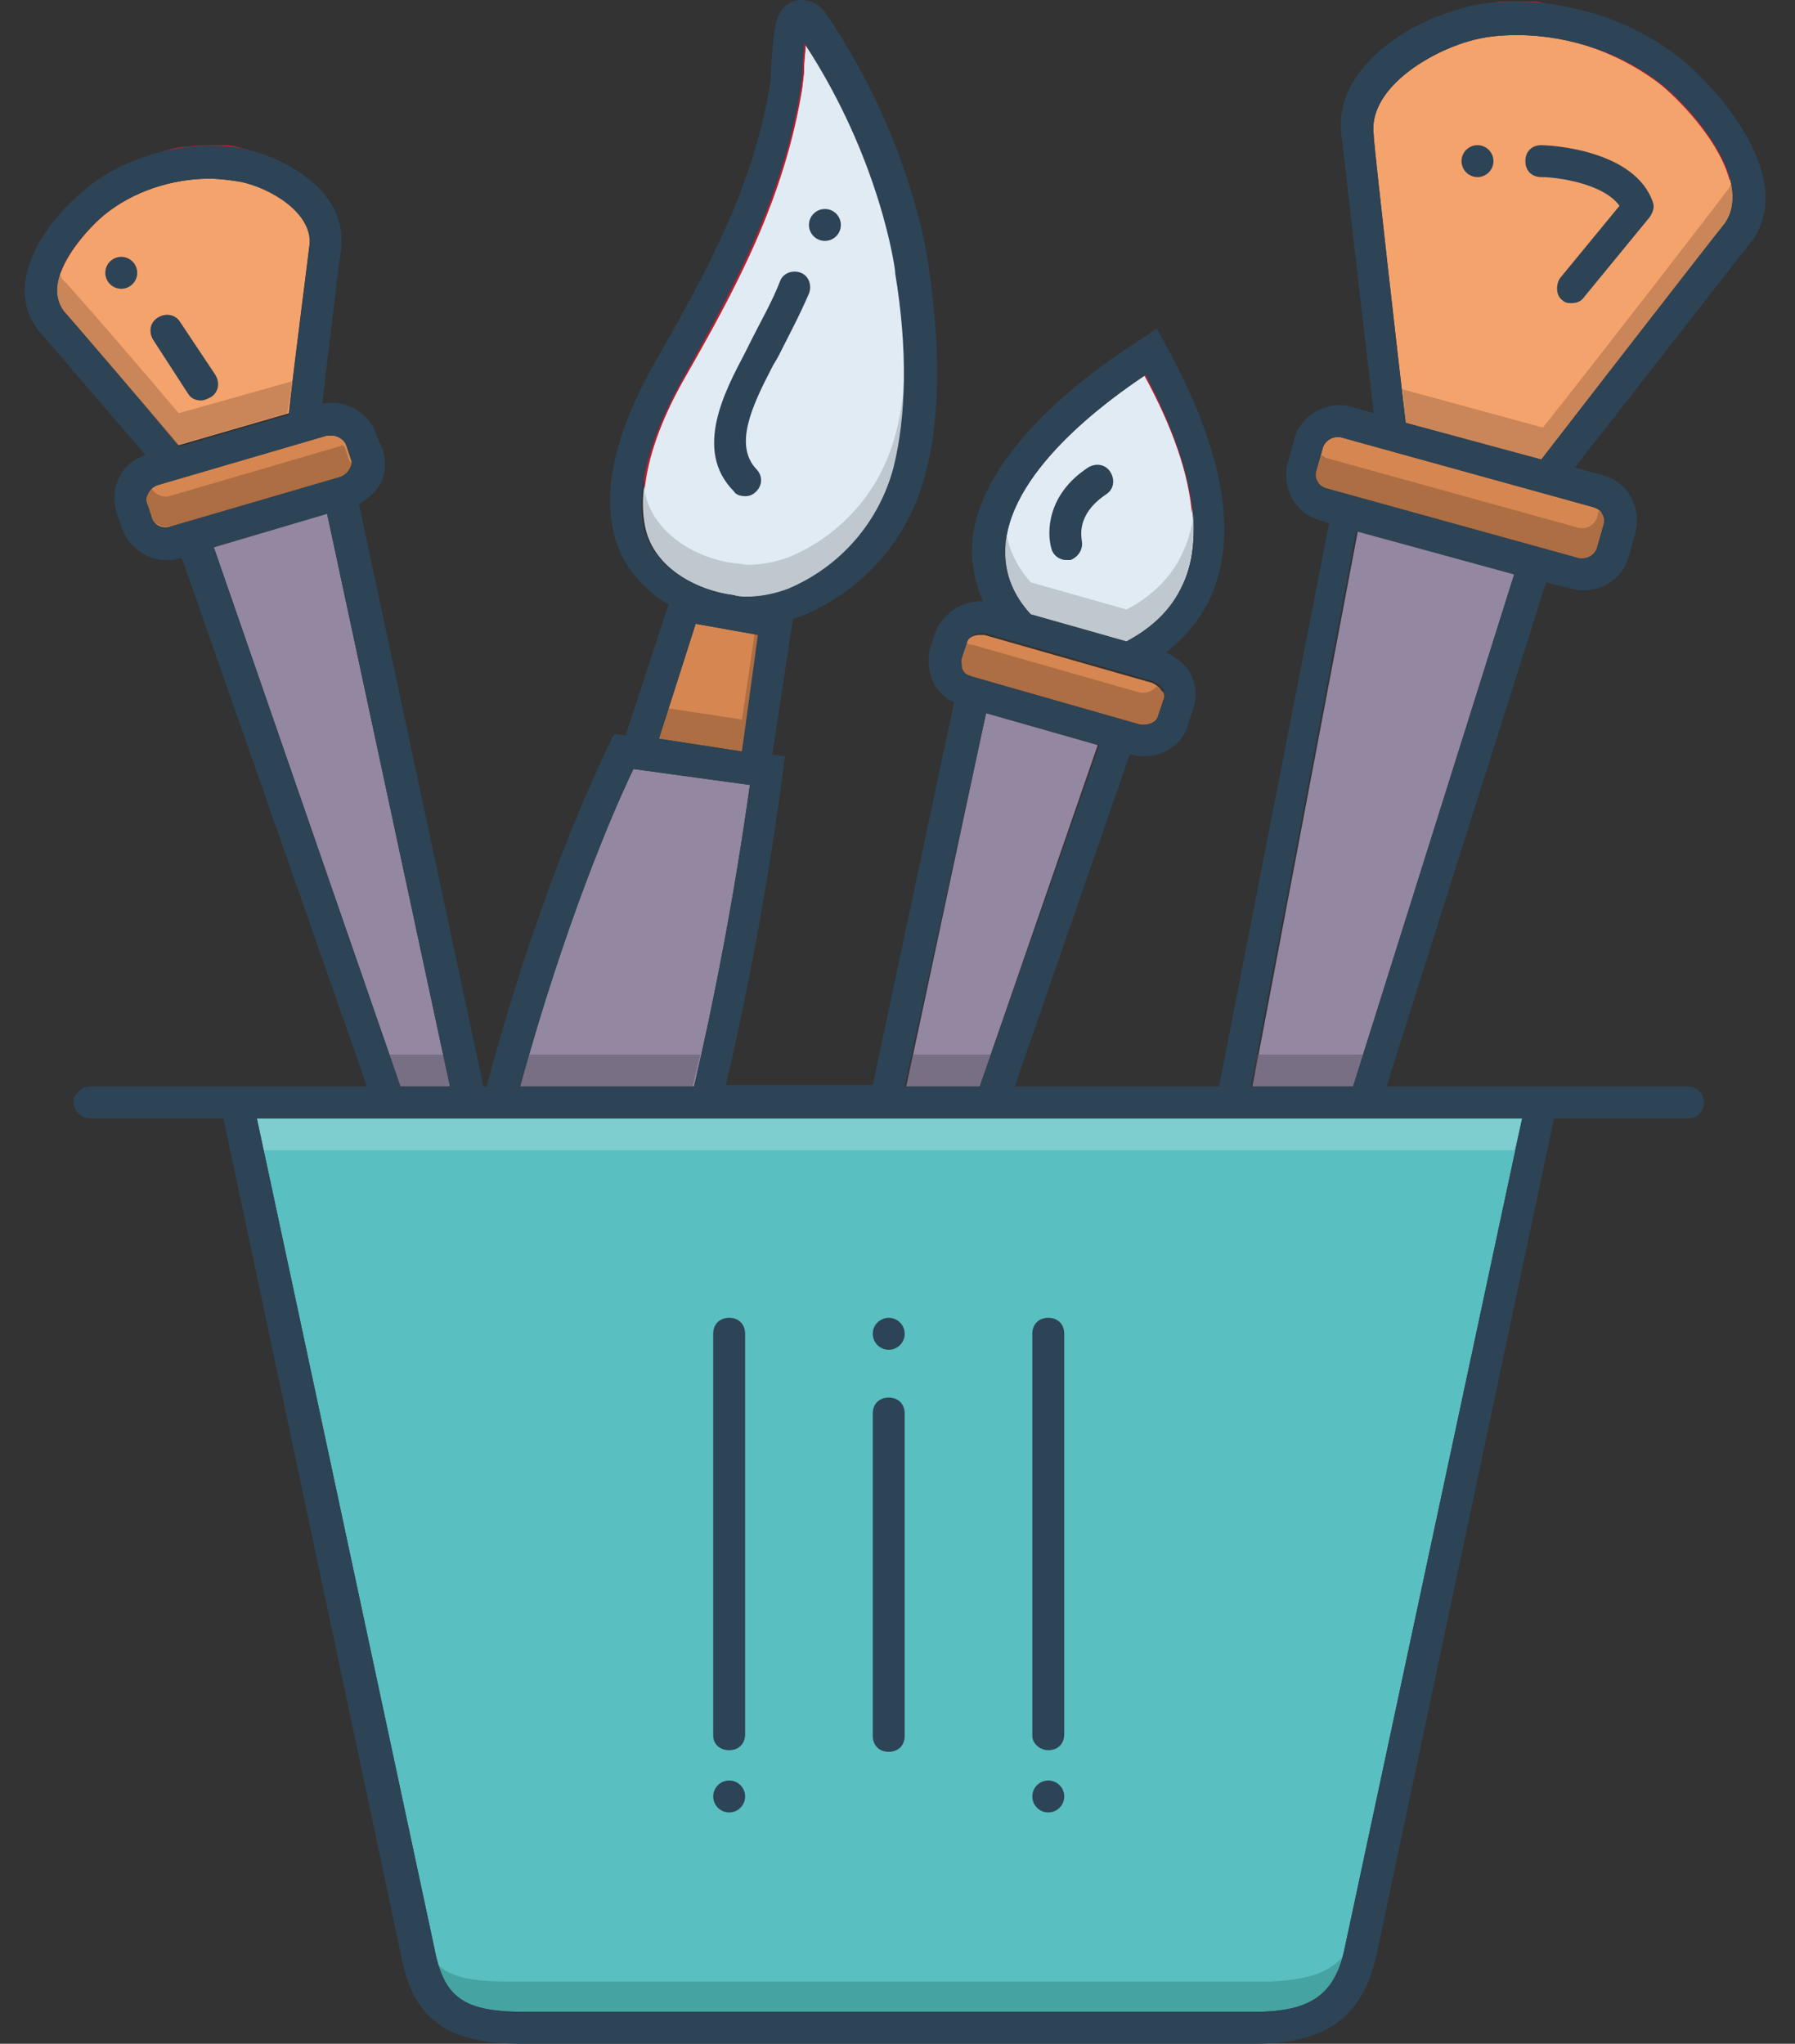 <?xml version="1.0" encoding="UTF-8"?><svg xmlns="http://www.w3.org/2000/svg" xmlns:xlink="http://www.w3.org/1999/xlink" height="128.1" preserveAspectRatio="xMidYMid meet" version="1.0" viewBox="7.4 -0.1 112.5 128.1" width="112.5" zoomAndPan="magnify"><rect x="7.4" y="-0.1" width="112.5" height="128.1" fill="#333333" stroke="none"/><g><path d="M26.8,15.2c0,0.1-1,7.8-1.3,10.6l-6.9,2c-2.1-2.5-7.1-8.3-7.2-8.4c-1.5-2,1.4-5.1,2.5-6 c1.8-1.5,4.3-2.3,6.6-2.3c0.7,0,1.4,0.1,2,0.2C24.4,11.7,27.1,13.1,26.8,15.2z" fill="#f4a36c"/></g><g><path d="M63.5,29.2c-0.9,3.4-3.3,6.2-6.6,7.6c-0.8,0.3-1.7,0.5-2.6,0.5c-0.3,0-0.6,0-0.9-0.1 c-2.4-0.3-5.2-1.8-5.6-4.5c-0.4-2.3,0.4-5.4,2.4-9c3.1-5.6,6.4-11.4,7.5-18.5c0-0.2,0.1-0.6,0.1-1.2c0-0.5,0.1-1,0.1-1.5 c4.8,7.3,5.7,14.2,5.7,14.3l0,0.1v0C64.3,21.8,64.3,26,63.5,29.2z" fill="#e1ebf4"/></g><g><path d="M81.4,36.8c-0.8,1.6-2.1,2.6-3.4,3.3l-6-1.7c-1.1-1.2-1.6-2.5-1.6-3.9c0-4.9,6.4-9.5,8.8-11.1 C82.2,29.1,83,33.7,81.4,36.8z" fill="#e1ebf4"/></g><g><path d="M115.5,13.9c-0.5,0.6-8.8,11.3-11.5,14.8l-8.5-2.3c-0.5-4.2-1.9-16.6-2-17.9v0l0-0.1 c-0.4-2.8,3.2-5.1,5.9-5.9c1-0.3,2-0.4,3.1-0.4c3.3,0,6.8,1.2,9.3,3.3C113.7,7,117.3,11.3,115.5,13.9z" fill="#f4a36c"/></g><g><path d="M102.8,70l-11.1,51.9c-0.6,3-2.1,4.1-5.7,4.1H40.3c-3.9,0-5.1-0.9-5.7-4.1l0,0v0L23.5,70H102.8z" fill="#59bfc1"/></g><g><path d="M73.3,34.3c0.1,0.4,0.5,0.7,0.9,0.7c0.1,0,0.2,0,0.3,0c0.5-0.2,0.8-0.7,0.7-1.2 c0-0.2-0.4-1.6,1.5-2.9c0.5-0.3,0.6-0.9,0.3-1.4c-0.3-0.5-0.9-0.6-1.4-0.3C73,30.9,73,33.3,73.3,34.3z" fill="#2d4356"/></g><g><path d="M53.1,109.6c0.6,0,1-0.4,1-1V83.5c0-0.6-0.4-1-1-1c-0.6,0-1,0.4-1,1v25.2 C52.1,109.2,52.5,109.6,53.1,109.6z" fill="#2d4356"/></g><g><path d="M63.1,87.5c-0.6,0-1,0.4-1,1v20.2c0,0.6,0.4,1,1,1c0.6,0,1-0.4,1-1V88.5 C64.1,87.9,63.7,87.5,63.1,87.5z" fill="#2d4356"/></g><g><path d="M73.1,109.6c0.6,0,1-0.4,1-1V83.5c0-0.6-0.4-1-1-1c-0.6,0-1,0.4-1,1v25.2 C72.1,109.2,72.6,109.6,73.1,109.6z" fill="#2d4356"/></g><g><circle cx="53.1" cy="112.5" fill="#2d4356" r="1"/></g><g><circle cx="73.1" cy="112.5" fill="#2d4356" r="1"/></g><g><circle cx="63.1" cy="83.5" fill="#2d4356" r="1"/></g><g><circle cx="59.1" cy="14" fill="#2d4356" r="1"/></g><g><circle cx="100" cy="10" fill="#2d4356" r="1"/></g><g><path d="M19.2,24.6c0.2,0.3,0.5,0.4,0.8,0.4c0.2,0,0.4-0.1,0.6-0.2c0.5-0.3,0.6-0.9,0.3-1.4l-2.2-3.3 c-0.3-0.5-0.9-0.6-1.4-0.3c-0.5,0.3-0.6,0.9-0.3,1.4L19.2,24.6z" fill="#2d4356"/></g><g><circle cx="15" cy="17" fill="#2d4356" r="1"/></g><g><path d="M104,9C104,9,104,9,104,9c-0.6,0-1,0.4-1,1c0,0.6,0.4,1,1,1c1,0,3.9,0.4,4.9,1.8l-3.7,4.5 c-0.3,0.4-0.3,1.1,0.1,1.4c0.2,0.2,0.4,0.2,0.6,0.2c0.3,0,0.6-0.1,0.8-0.4l4.1-5c0.2-0.3,0.3-0.6,0.2-0.9C109.9,9.3,104.6,9,104,9z" fill="#2d4356"/></g><g><path d="M54.1,31c0.3,0,0.5-0.1,0.7-0.3c0.4-0.4,0.4-1,0-1.4c-1.4-1.5-0.3-3.9,1-6.4c0.1-0.2,0.3-0.5,0.4-0.7 c0.6-1.2,1.3-2.5,1.9-3.9c0.2-0.5,0-1.1-0.5-1.3c-0.5-0.2-1.1,0-1.3,0.5c-0.5,1.3-1.2,2.5-1.8,3.7L54.1,22c-1.2,2.3-3.3,6.1-0.7,8.7 C53.5,30.9,53.8,31,54.1,31z" fill="#2d4356"/></g><g><path d="M29.3,29.3c-0.1,0.2-0.3,0.4-0.6,0.5l-10.6,3.1c-0.5,0.2-1.1-0.1-1.2-0.6l-0.3-0.9 c-0.1-0.2,0-0.4,0.1-0.6c0.1-0.2,0.3-0.4,0.6-0.5l10.6-3.1c0.1,0,0.2,0,0.3,0c0.4,0,0.8,0.3,0.9,0.6l0.3,0.9 C29.5,28.9,29.4,29.1,29.3,29.3z" fill="#d68751"/></g><g><path d="M35.6 68L32.5 68 20.8 34.2 27.9 32.1z" fill="#9387a2"/></g><g><path d="M54.4,49.1c-1,7.1-2.2,13.3-3.5,18.9H40c2.8-10.2,5.8-17.2,7.1-19.9L54.4,49.1z" fill="#9387a2"/></g><g><path d="M55 39.7L53.9 47 48.7 46.2 51 39z" fill="#d68751"/></g><g><path d="M80.3,43.8L80,44.7c-0.1,0.5-0.7,0.7-1.2,0.6l-10.5-3c-0.3-0.1-0.5-0.2-0.6-0.5 c-0.1-0.2-0.1-0.4-0.1-0.6l0.3-0.9c0.1-0.4,0.5-0.6,0.9-0.6c0.1,0,0.2,0,0.3,0l10.5,3c0.2,0.1,0.4,0.2,0.6,0.5 C80.4,43.3,80.4,43.6,80.3,43.8z" fill="#d68751"/></g><g><path d="M107.9,32.8l-0.4,1.4c-0.1,0.4-0.5,0.7-0.9,0.7c-0.1,0-0.2,0-0.2,0l-15.9-4.4 c-0.3-0.1-0.5-0.3-0.5-0.4c-0.1-0.1-0.2-0.4-0.1-0.7l0.4-1.4c0.1-0.4,0.5-0.7,0.9-0.7c0.1,0,0.2,0,0.2,0l15.9,4.4 c0.3,0.1,0.5,0.3,0.5,0.4C107.9,32.2,108,32.5,107.9,32.8z" fill="#d68751"/></g><g><path d="M76.2 46.6L68.8 68 64.2 68 69.2 44.6z" fill="#9387a2"/></g><g><path d="M102.3 35.9L92.2 68 85.9 68 92.5 33.2z" fill="#9387a2"/></g><g><path d="M82.1,32.1c-0.2-2.5-1.2-5.4-3-8.7c-2.2,1.5-7.9,5.6-8.7,10c-0.1-0.3-0.1-0.7-0.1-1 c0-4.9,6.4-9.5,8.8-11.1C81.4,25.6,82.4,29.2,82.1,32.1z" fill="#be1e2d"/></g><g><path d="M102.8 70L102.3 72 23.9 72 23.5 70z" fill="#d6f2f2" opacity=".3"/></g><g><path d="M26.8,13.2c0,0,0,0.4-0.1,0.9c-0.6-1.5-2.7-2.6-4.1-2.9c-0.6-0.1-1.3-0.2-2-0.2 c-2.4,0-4.8,0.9-6.6,2.3c-0.7,0.6-2.2,2.1-2.8,3.7c-1-2,1.7-4.8,2.8-5.7c1.3-1.1,3.1-1.9,4.8-2.2c0.1,0,0.2,0,0.3,0 C19.8,9,20.6,9,21.3,9c0.1,0,0.2,0,0.3,0c0.3,0,0.7,0.1,1,0.2C24.4,9.7,27.1,11.1,26.8,13.2z" fill="#be1e2d"/></g><g><path d="M64.1,22.5c0-1.7-0.2-3.5-0.5-5.5v0l0-0.1c0-0.1-0.9-6.9-5.7-14.3c0,0.5-0.1,1-0.1,1.5 c0,0.6-0.1,1-0.1,1.2c-1.1,7.1-4.3,12.9-7.5,18.5c-1.4,2.5-2.2,4.8-2.4,6.8c-0.3-2.3,0.5-5.3,2.4-8.8c3.1-5.6,6.4-11.4,7.5-18.5 c0-0.2,0.1-0.6,0.1-1.2c0-0.5,0.1-1,0.1-1.5c4.8,7.3,5.7,14.2,5.7,14.3l0,0.1v0C64,17.7,64.2,20.2,64.1,22.5z" fill="#be1e2d"/></g><g><path d="M115.8,11.2c-0.6-2.3-2.8-4.7-4.2-5.9c-2.5-2-6-3.3-9.3-3.3c-1.1,0-2.1,0.1-3.1,0.4 C97,3,94,4.8,93.4,7c0-0.3,0-0.5-0.1-0.6v0l0-0.1c-0.4-2.8,3.2-5.1,5.9-5.9c0.5-0.1,1-0.2,1.5-0.3c0.3,0,0.5-0.1,0.8-0.1 c0.3,0,0.5,0,0.8,0c0.2,0,0.5,0,0.7,0c0.2,0,0.4,0,0.5,0c0.2,0,0.4,0,0.6,0.1c2.7,0.4,5.4,1.5,7.4,3.1 C113.5,4.8,116.7,8.6,115.8,11.2z" fill="#be1e2d"/></g><g><path d="M115.5,13.9c-0.5,0.6-8.8,11.3-11.5,14.8l-8.5-2.3c-0.1-0.6-0.1-1.3-0.2-2.1l8.8,2.4 c2.8-3.5,11-14.1,11.5-14.8c0.2-0.2,0.3-0.5,0.4-0.7C116.1,12.2,116,13.1,115.5,13.9z" fill="#a06b47" opacity=".5"/></g><g><path d="M18.6,25.8l7.1-2c-0.1,0.8-0.2,1.5-0.3,2l-6.9,2c-2.1-2.5-7.1-8.3-7.2-8.4 c-0.5-0.7-0.5-1.5-0.2-2.4c0.1,0.1,0.1,0.2,0.2,0.4C11.5,17.5,16.5,23.3,18.6,25.8z" fill="#a06b47" opacity=".5"/></g><g><path d="M63.5,29.2c-0.9,3.4-3.3,6.2-6.6,7.6c-0.8,0.3-1.7,0.5-2.6,0.5c-0.3,0-0.6,0-0.9-0.1 c-2.4-0.3-5.2-1.8-5.6-4.5c-0.1-0.7-0.1-1.4,0-2.3c0,0.1,0,0.2,0,0.3c0.5,2.6,3.2,4.2,5.6,4.5c0.3,0,0.6,0.1,0.9,0.1 c0.9,0,1.8-0.2,2.6-0.5c3.3-1.4,5.7-4.2,6.6-7.6c0.4-1.4,0.6-3,0.6-4.7C64.2,25,64,27.3,63.5,29.2z" fill="#9fa5aa" opacity=".5"/></g><g><path d="M86.2 66L92.9 66 92.2 68 85.9 68z" fill="#5f5968" opacity=".5"/></g><g><path d="M64.6 66L69.5 66 68.8 68 64.2 68z" fill="#5f5968" opacity=".5"/></g><g><path d="M40.5,66h10.8c-0.2,0.7-0.3,1.3-0.5,2H40C40.2,67.3,40.3,66.6,40.5,66z" fill="#5f5968" opacity=".5"/></g><g><path d="M35.6 68L32.5 68 31.8 66 35.2 66z" fill="#5f5968" opacity=".5"/></g><g><path d="M29.3,29.3c-0.1,0.2-0.3,0.4-0.6,0.5l-10.6,3.1c0,0,0,0-0.1,0c0,0,0,0-0.1,0 c-0.1,0-0.1,0-0.1,0s-0.1,0-0.2,0c-0.3-0.1-0.7-0.3-0.8-0.6l-0.3-0.9c-0.1-0.2,0-0.4,0.1-0.6c0.1-0.1,0.1-0.2,0.3-0.3 c0.2,0.4,0.7,0.6,1.1,0.5l10.6-3.1c0.1,0,0.2-0.1,0.3-0.1c0,0,0,0.1,0.1,0.1l0.3,0.9C29.5,28.9,29.4,29.1,29.3,29.3z" fill="#72492d" opacity=".4"/></g><g><path d="M55 39.7L53.9 47 48.7 46.2 49.3 44.3 53.9 45 54.7 39.6z" fill="#72492d" opacity=".4"/></g><g><path d="M80.3,43.8L80,44.7c-0.1,0.3-0.4,0.5-0.7,0.6c-0.1,0-0.1,0-0.2,0c0,0-0.1,0-0.1,0 c0,0,0,0-0.1,0c0,0,0,0-0.1,0l-10.5-3c-0.3-0.1-0.5-0.2-0.6-0.5c-0.1-0.2-0.1-0.4-0.1-0.6l0.3-0.9c0,0,0-0.1,0.1-0.1 c0.1,0.1,0.2,0.1,0.3,0.1l10.5,3c0.4,0.1,0.9-0.1,1.1-0.4c0.1,0.1,0.2,0.2,0.3,0.3C80.4,43.3,80.4,43.6,80.3,43.8z" fill="#72492d" opacity=".4"/></g><g><path d="M107.9,32.8l-0.4,1.4c-0.1,0.3-0.4,0.6-0.7,0.7c0,0-0.1,0-0.2,0c-0.1,0-0.2,0-0.2,0 l-15.9-4.4c-0.3-0.1-0.5-0.3-0.5-0.4c-0.1-0.1-0.2-0.4-0.1-0.7l0.3-1c0.1,0.1,0.2,0.1,0.3,0.2l15.9,4.4c0.1,0,0.2,0,0.2,0 c0.4,0,0.8-0.3,0.9-0.7l0.1-0.4c0.1,0.1,0.2,0.2,0.2,0.2C107.9,32.2,108,32.5,107.9,32.8z" fill="#72492d" opacity=".4"/></g><g><path d="M91.5,122.6c-0.6,2.2-1.8,4.1-4.2,4.4c-0.2,0-48.9,0-49,0c-2.1-0.3-3-2.1-3.6-4.1 c0.8,0.9,2.2,1.2,4.5,1.2H87C89.2,124,90.6,123.6,91.5,122.6z" fill="#18665c" opacity=".3"/></g><g><path d="M112.9,3.7c-2.8-2.3-6.7-3.7-10.5-3.7c-1.2,0-2.5,0.1-3.6,0.5c-3.4,0.9-8,3.9-7.3,8.1 c0,0,1.4,12.2,2,17.2l-1.4-0.4c-0.3-0.1-0.5-0.1-0.8-0.1c-1.3,0-2.5,0.9-2.8,2.2l-0.4,1.4c-0.4,1.6,0.5,3.2,2,3.6l0.6,0.2L83.8,68 H71l7.2-20.8l0.1,0c0.3,0.1,0.5,0.1,0.8,0.1c1.3,0,2.5-0.8,2.8-2.1l0.3-0.9c0.2-0.7,0.2-1.5-0.2-2.2c-0.3-0.6-0.9-1-1.5-1.3 c1-0.8,1.9-1.8,2.6-3.1c2-4,1.1-9.4-2.7-16.3l-0.5-0.9L79,21.1c-0.4,0.3-10.6,6.3-10.7,13.3c0,1.1,0.3,2.2,0.7,3.2 c-1.3-0.1-2.6,0.8-3,2l-0.3,0.9c-0.2,0.7-0.1,1.5,0.2,2.2c0.3,0.5,0.7,1,1.3,1.2l-5.1,24h-9.2c1.4-6,2.7-12.8,3.7-20.6l-0.8-0.1 l1.3-8.5c0.2-0.1,0.4-0.1,0.6-0.2c4-1.7,6.7-5,7.7-8.9c1.1-4.1,0.8-8.9,0.2-13c0,0-0.9-7.7-6.4-15.8c-0.4-0.6-1-0.9-1.6-0.9 c-0.7,0-1.4,0.5-1.6,1.6c-0.2,1-0.3,3-0.3,3.4c-1,6.6-4,12-7.3,17.8c-1.7,3-3.3,6.9-2.6,10.3c0.4,2.1,1.7,3.7,3.5,4.8L46.6,46 l-0.7-0.1c0,0-4.3,8.2-8,22.1h-0.2l-7.8-36.5c0.5-0.3,1-0.7,1.3-1.2c0.4-0.7,0.4-1.5,0.2-2.2L31,27.2c-0.4-1.4-1.9-2.3-3.4-2 c0.9-7.6,1.1-9.3,1.2-9.7c0-0.2,0-0.4,0-0.6c0-3.1-3.4-5-5.8-5.6c-3.3-0.8-7.6,0.2-10.3,2.5c-2.1,1.7-5.3,5.7-2.9,8.8 c0,0,0.1,0.1,6.7,7.8c-0.7,0.3-1.3,0.7-1.6,1.4c-0.4,0.7-0.4,1.5-0.2,2.2l0.3,0.9c0.4,1.2,1.5,2.1,2.8,2.1c0.3,0,0.6,0,0.8-0.1 l0.2,0L30.4,68H13c-0.5,0-1,0.5-1,1s0.5,1,1,1h8.4l11.1,52.3c0.8,4.6,3.4,5.7,7.7,5.7H86c4.2,0,6.8-1.4,7.7-5.7L104.8,70h8.4 c0.6,0,1-0.5,1-1s-0.4-1-1-1H94.3l10-31.6l1.6,0.4c0.3,0.1,0.5,0.1,0.8,0.1c1.3,0,2.5-0.9,2.8-2.2l0.4-1.4c0.4-1.6-0.5-3.2-2-3.6 l-1.8-0.5c3.3-4.2,11-14.1,11.1-14.2C119.9,11.3,115.6,6,112.9,3.7z M79.2,23.4c3,5.7,3.8,10.3,2.2,13.4c-0.8,1.6-2.1,2.6-3.4,3.3 l-6-1.7c-1.1-1.2-1.6-2.5-1.6-3.9C70.4,29.6,76.8,25,79.2,23.4z M67.7,41.1l0.3-0.9c0.1-0.4,0.5-0.6,0.9-0.6c0.1,0,0.2,0,0.3,0 l10.5,3c0.2,0.1,0.4,0.2,0.6,0.5c0.1,0.2,0.1,0.4,0.1,0.6L80,44.7c-0.1,0.5-0.7,0.7-1.2,0.6l-10.5-3c-0.3-0.1-0.5-0.2-0.6-0.5 C67.7,41.6,67.6,41.4,67.7,41.1z M69.2,44.6l7.1,2L68.8,68h-4.7L69.2,44.6z M47.7,32.8c-0.4-2.3,0.4-5.4,2.4-9 c3.1-5.6,6.4-11.4,7.5-18.5c0-0.2,0.1-0.6,0.1-1.2c0-0.5,0.1-1,0.1-1.5c4.8,7.3,5.7,14.2,5.7,14.3l0,0.1v0c0.8,4.8,0.7,9-0.1,12.2 c-0.9,3.4-3.3,6.2-6.6,7.6c-0.8,0.3-1.7,0.5-2.6,0.5c-0.3,0-0.6,0-0.9-0.1C51,36.9,48.2,35.4,47.7,32.8z M51,39l3.9,0.7L53.9,47 l-5.2-0.8L51,39z M47.1,48.1l7.3,1c-1,7.1-2.2,13.3-3.5,18.9H40C42.8,57.8,45.8,50.8,47.1,48.1z M11.4,19.4c-1.5-2,1.4-5.1,2.5-6 c1.8-1.5,4.3-2.3,6.6-2.3c0.7,0,1.4,0.1,2,0.2c1.8,0.4,4.5,1.9,4.3,4c0,0.1-1,7.8-1.3,10.6l-6.9,2C16.5,25.3,11.5,19.5,11.4,19.4z M18.1,32.9c-0.5,0.2-1.1-0.1-1.2-0.6l-0.3-0.9c-0.1-0.2,0-0.4,0.1-0.6c0.1-0.2,0.3-0.4,0.6-0.5l10.6-3.1c0.1,0,0.2,0,0.3,0 c0.4,0,0.8,0.3,0.9,0.6l0.3,0.9c0.1,0.2,0,0.5-0.1,0.6c-0.1,0.2-0.3,0.4-0.6,0.5L18.1,32.9z M20.8,34.2l7.1-2.1L35.6,68h-3.1 L20.8,34.2z M102.8,70l-11.1,51.9c-0.6,3-2.1,4.1-5.7,4.1H40.3c-3.9,0-5.1-0.9-5.7-4.1l0,0v0L23.5,70H102.8z M92.2,68h-6.4l6.6-34.8 l9.9,2.7L92.2,68z M107.3,31.7c0.3,0.1,0.5,0.3,0.5,0.4c0.1,0.1,0.2,0.4,0.1,0.7l-0.4,1.4c-0.1,0.4-0.5,0.7-0.9,0.7 c-0.1,0-0.2,0-0.2,0l-15.9-4.4c-0.3-0.1-0.5-0.3-0.5-0.4c-0.1-0.1-0.2-0.4-0.1-0.7l0.4-1.4c0.1-0.4,0.5-0.7,0.9-0.7 c0.1,0,0.2,0,0.2,0L107.3,31.7z M115.5,13.9c-0.5,0.6-8.8,11.3-11.5,14.8l-8.5-2.3c-0.5-4.2-1.9-16.6-2-17.9v0l0-0.1 c-0.4-2.8,3.2-5.1,5.9-5.9c1-0.3,2-0.4,3.1-0.4c3.3,0,6.8,1.2,9.3,3.3C113.7,7,117.3,11.3,115.5,13.9z" fill="#2d4356"/></g><g><path d="M81.4,36.8c-0.8,1.6-2.1,2.6-3.4,3.3l-6-1.7c-1.1-1.2-1.6-2.5-1.6-3.9c0-0.3,0-0.7,0.1-1 c0.2,1,0.7,2,1.5,2.9l6,1.7c1.2-0.6,2.6-1.7,3.4-3.3c0.4-0.8,0.7-1.7,0.8-2.7C82.3,33.9,82,35.5,81.4,36.8z" fill="#9fa5aa" opacity=".5"/></g></svg>